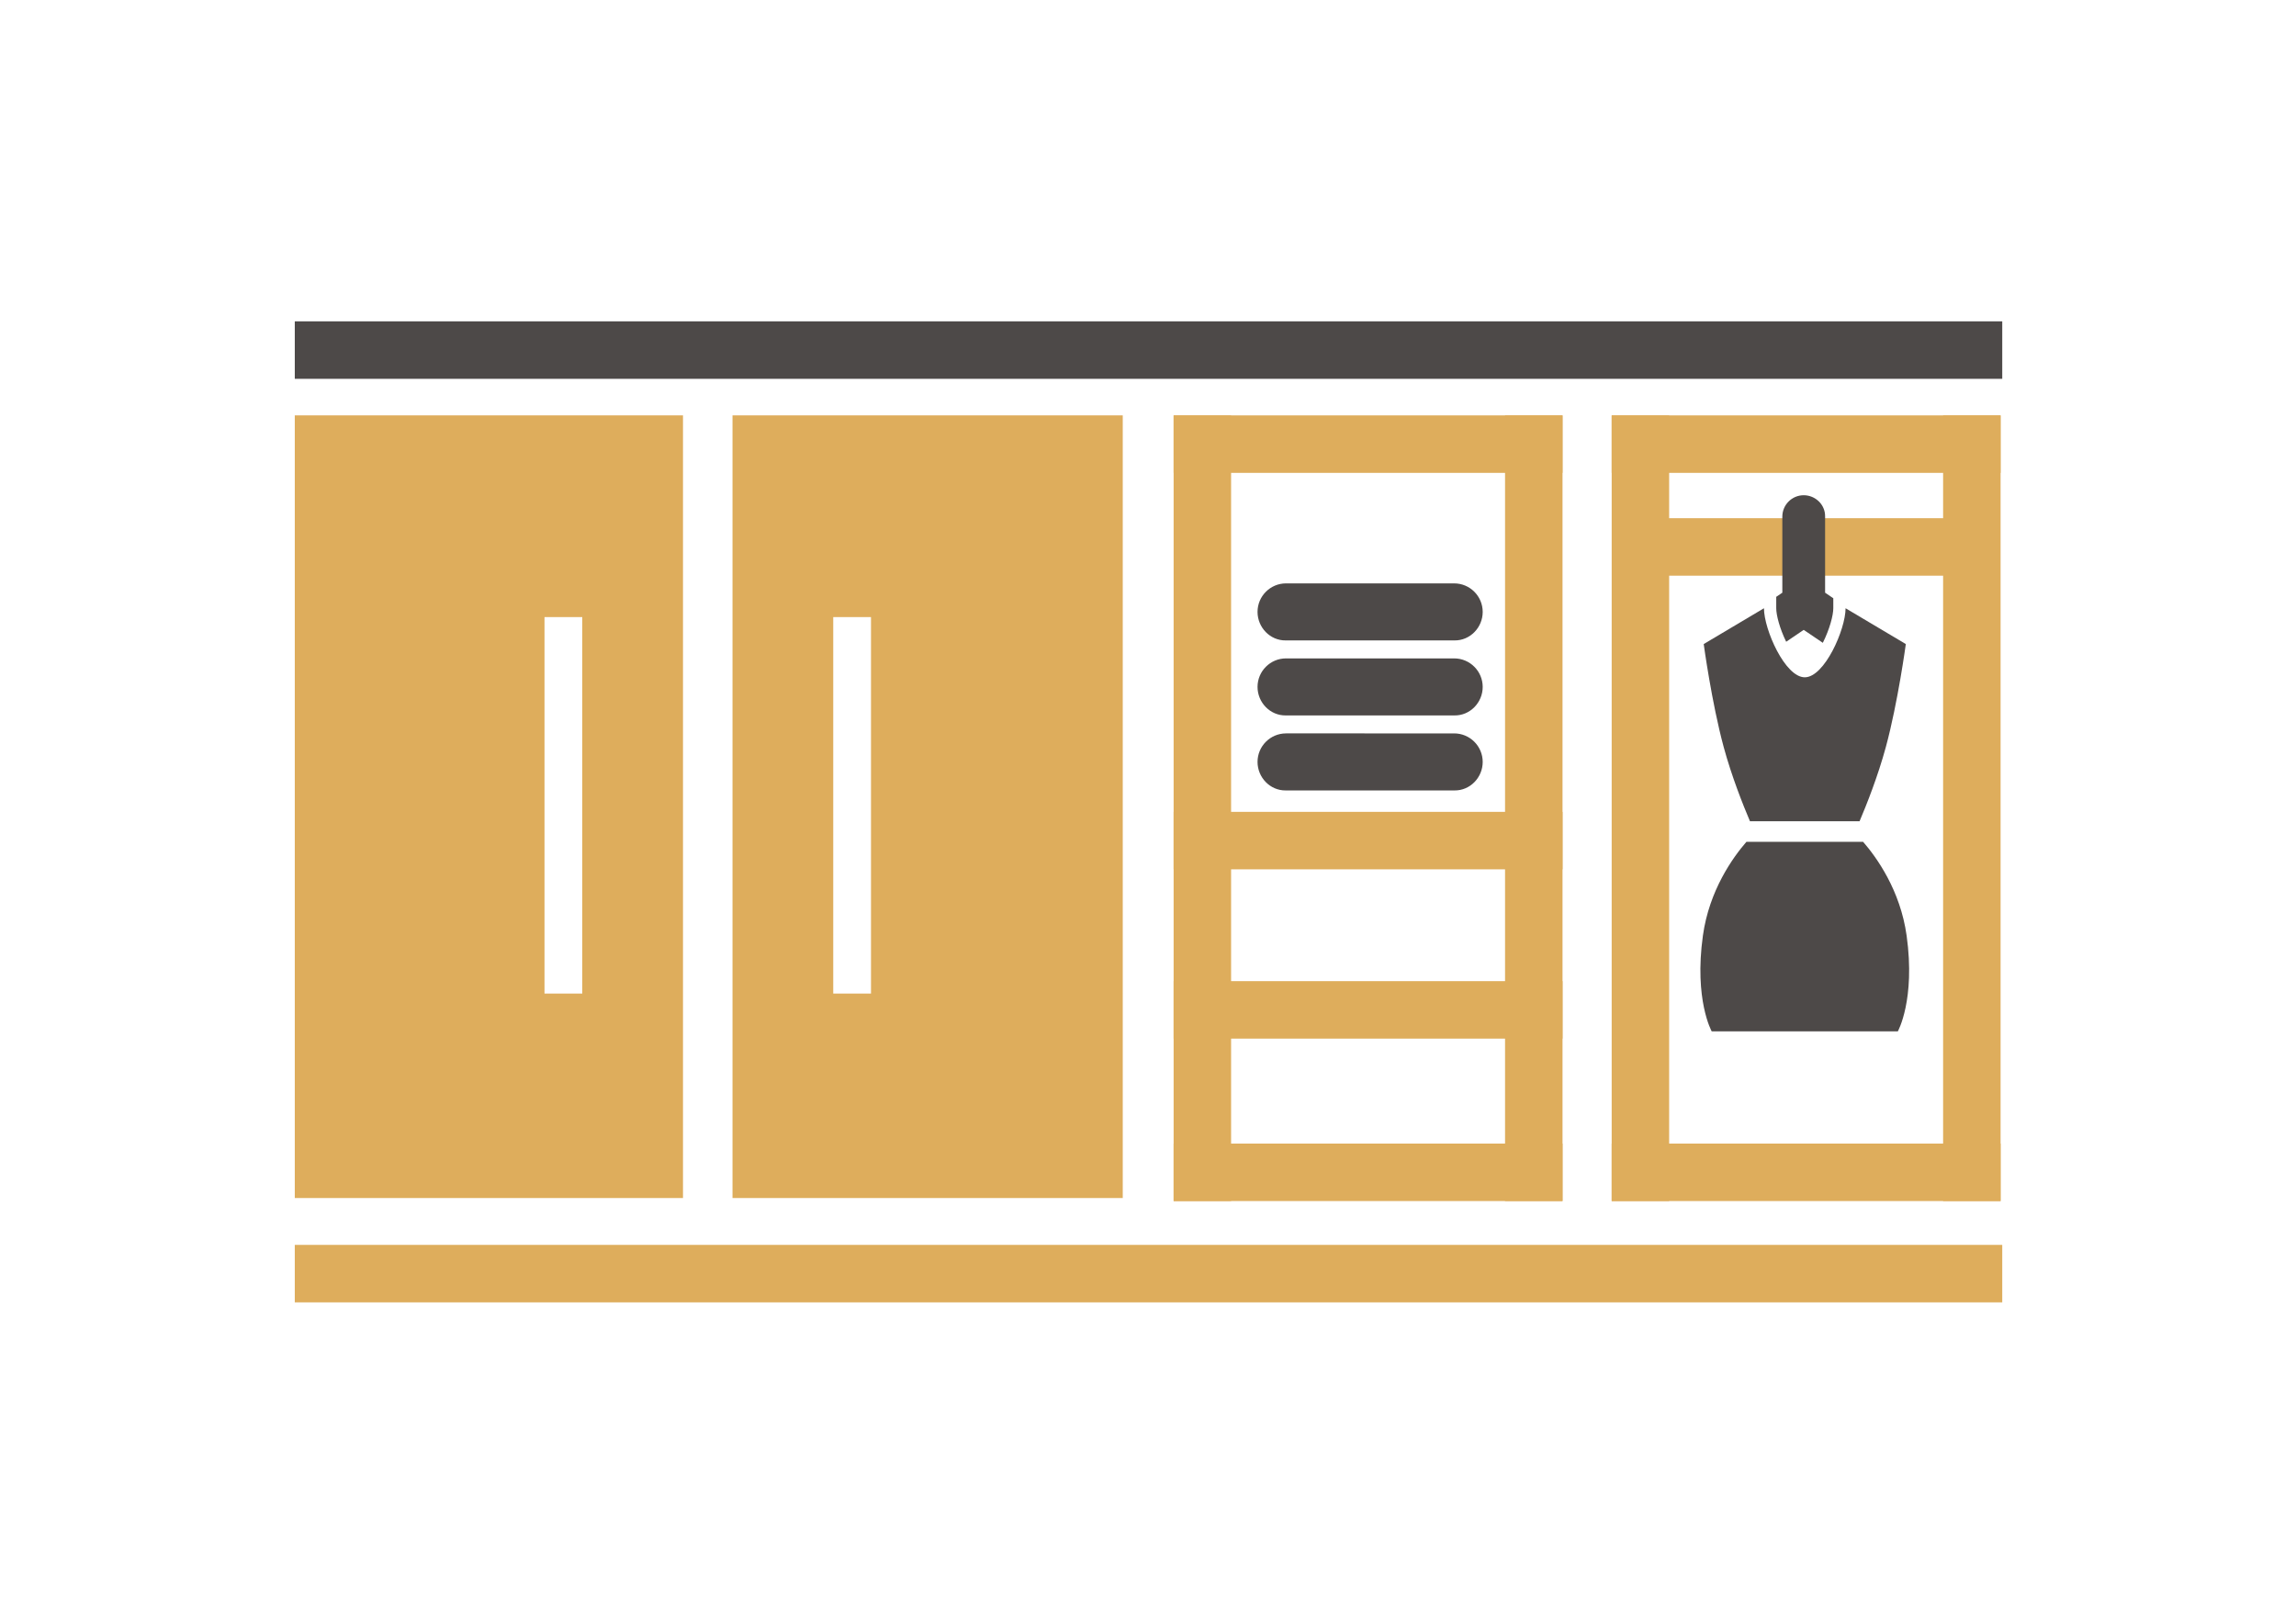 <?xml version="1.0" encoding="utf-8"?>
<!-- Generator: Adobe Illustrator 16.0.0, SVG Export Plug-In . SVG Version: 6.00 Build 0)  -->
<!DOCTYPE svg PUBLIC "-//W3C//DTD SVG 1.1//EN" "http://www.w3.org/Graphics/SVG/1.1/DTD/svg11.dtd">
<svg version="1.1" id="Layer_1" xmlns="http://www.w3.org/2000/svg" xmlns:xlink="http://www.w3.org/1999/xlink" x="0px" y="0px"
	 width="841.889px" height="595.281px" viewBox="0 0 841.889 595.281" enable-background="new 0 0 841.889 595.281"
	 xml:space="preserve">
<rect x="108.091" y="456.393" fill="#DEAD5C" width="626.086" height="21.072"/>
<rect x="108.091" y="117.811" fill="#4D4948" width="626.086" height="21.072"/>
<path fill="#DEAD5C" d="M108.091,439.219h142.348c0-55.443,0-231.485,0-286.928H108.091
	C108.091,207.734,108.091,383.777,108.091,439.219z M213.5,226.224l0.001,138.028h-13.844l-0.001-138.028H213.5L213.5,226.224z"/>
<path fill="#DEAD5C" d="M411.688,152.29H268.591c0,55.443,0,231.485,0,286.928h143.098
	C411.688,383.777,411.688,207.734,411.688,152.29z M305.529,226.224h13.844l-0.001,138.028h-13.844L305.529,226.224L305.529,226.224
	z"/>
<rect x="430.341" y="419.251" fill="#DEAD5C" width="142.598" height="21.072"/>
<rect x="430.341" y="152.29" fill="#DEAD5C" width="142.598" height="21.072"/>
<rect x="430.341" y="359.707" fill="#DEAD5C" width="142.598" height="21.072"/>
<rect x="430.341" y="297.64" fill="#DEAD5C" width="142.598" height="21.072"/>
<rect x="430.341" y="152.291" fill="#DEAD5C" width="21.072" height="288.032"/>
<rect x="551.866" y="152.291" fill="#DEAD5C" width="21.072" height="288.032"/>
<path fill="#4D4948" d="M533.321,262.288c5.762,0.079,10.35-4.771,10.35-10.453c0-5.766-4.689-10.457-10.455-10.457l-61.652-0.002
	c-5.766,0-10.455,4.69-10.455,10.455c0,5.683,4.588,10.536,10.352,10.457h0.133h61.619H533.321L533.321,262.288z"/>
<path fill="#4D4948" d="M533.321,234.788c5.762,0.079,10.35-4.771,10.35-10.453c0-5.766-4.689-10.457-10.455-10.457l-61.652-0.002
	c-5.766,0-10.455,4.69-10.455,10.455c0,5.683,4.588,10.536,10.352,10.457h0.133h61.619H533.321L533.321,234.788z"/>
<path fill="#4D4948" d="M533.321,289.788c5.762,0.079,10.35-4.771,10.35-10.453c0-5.766-4.689-10.457-10.455-10.457l-61.652-0.002
	c-5.766,0-10.455,4.69-10.455,10.455c0,5.683,4.588,10.536,10.352,10.457h0.133h61.619H533.321L533.321,289.788z"/>
<rect x="603.183" y="189.981" fill="#DEAD5C" width="123.262" height="21.072"/>
<rect x="590.966" y="419.251" fill="#DEAD5C" width="142.598" height="21.072"/>
<rect x="590.966" y="152.29" fill="#DEAD5C" width="142.598" height="21.072"/>
<rect x="590.966" y="152.291" fill="#DEAD5C" width="21.072" height="288.032"/>
<rect x="712.491" y="152.291" fill="#DEAD5C" width="21.072" height="288.032"/>
<path fill="#4D4948" d="M651.304,222.993c0,2.499,1.25,7.393,3.646,12.283l6.43-4.355l7.004,4.746
	c2.522-5.019,3.842-10.109,3.842-12.673v-3.665l-3.005-2.036v-27.884v-0.084c0.06-4.321-3.578-7.762-7.84-7.762
	c-4.324,0-7.843,3.517-7.843,7.841l-0.001,27.889l-2.234,1.513L651.304,222.993L651.304,222.993z"/>
<path fill="#4D4948" d="M683.159,308.631h-42.79c-4.902,5.635-13.639,17.719-15.955,34.395c-3.27,23.541,3.225,35.078,3.225,35.078
	h25.837h16.578h25.838c0,0,6.493-11.537,3.224-35.078C696.798,326.349,688.062,314.265,683.159,308.631z"/>
<path fill="#4D4948" d="M641.671,301.086h40.187c2.503-5.883,6.724-16.466,9.654-27.279c4.408-16.264,7.306-37.689,7.306-37.689
	l-22.092-13.125c0,7.768-7.734,25.316-14.961,25.316c-7.228,0-14.961-17.547-14.961-25.316l-22.092,13.125
	c0,0,2.896,21.426,7.305,37.689C634.947,284.619,639.169,295.202,641.671,301.086z"/>
</svg>
